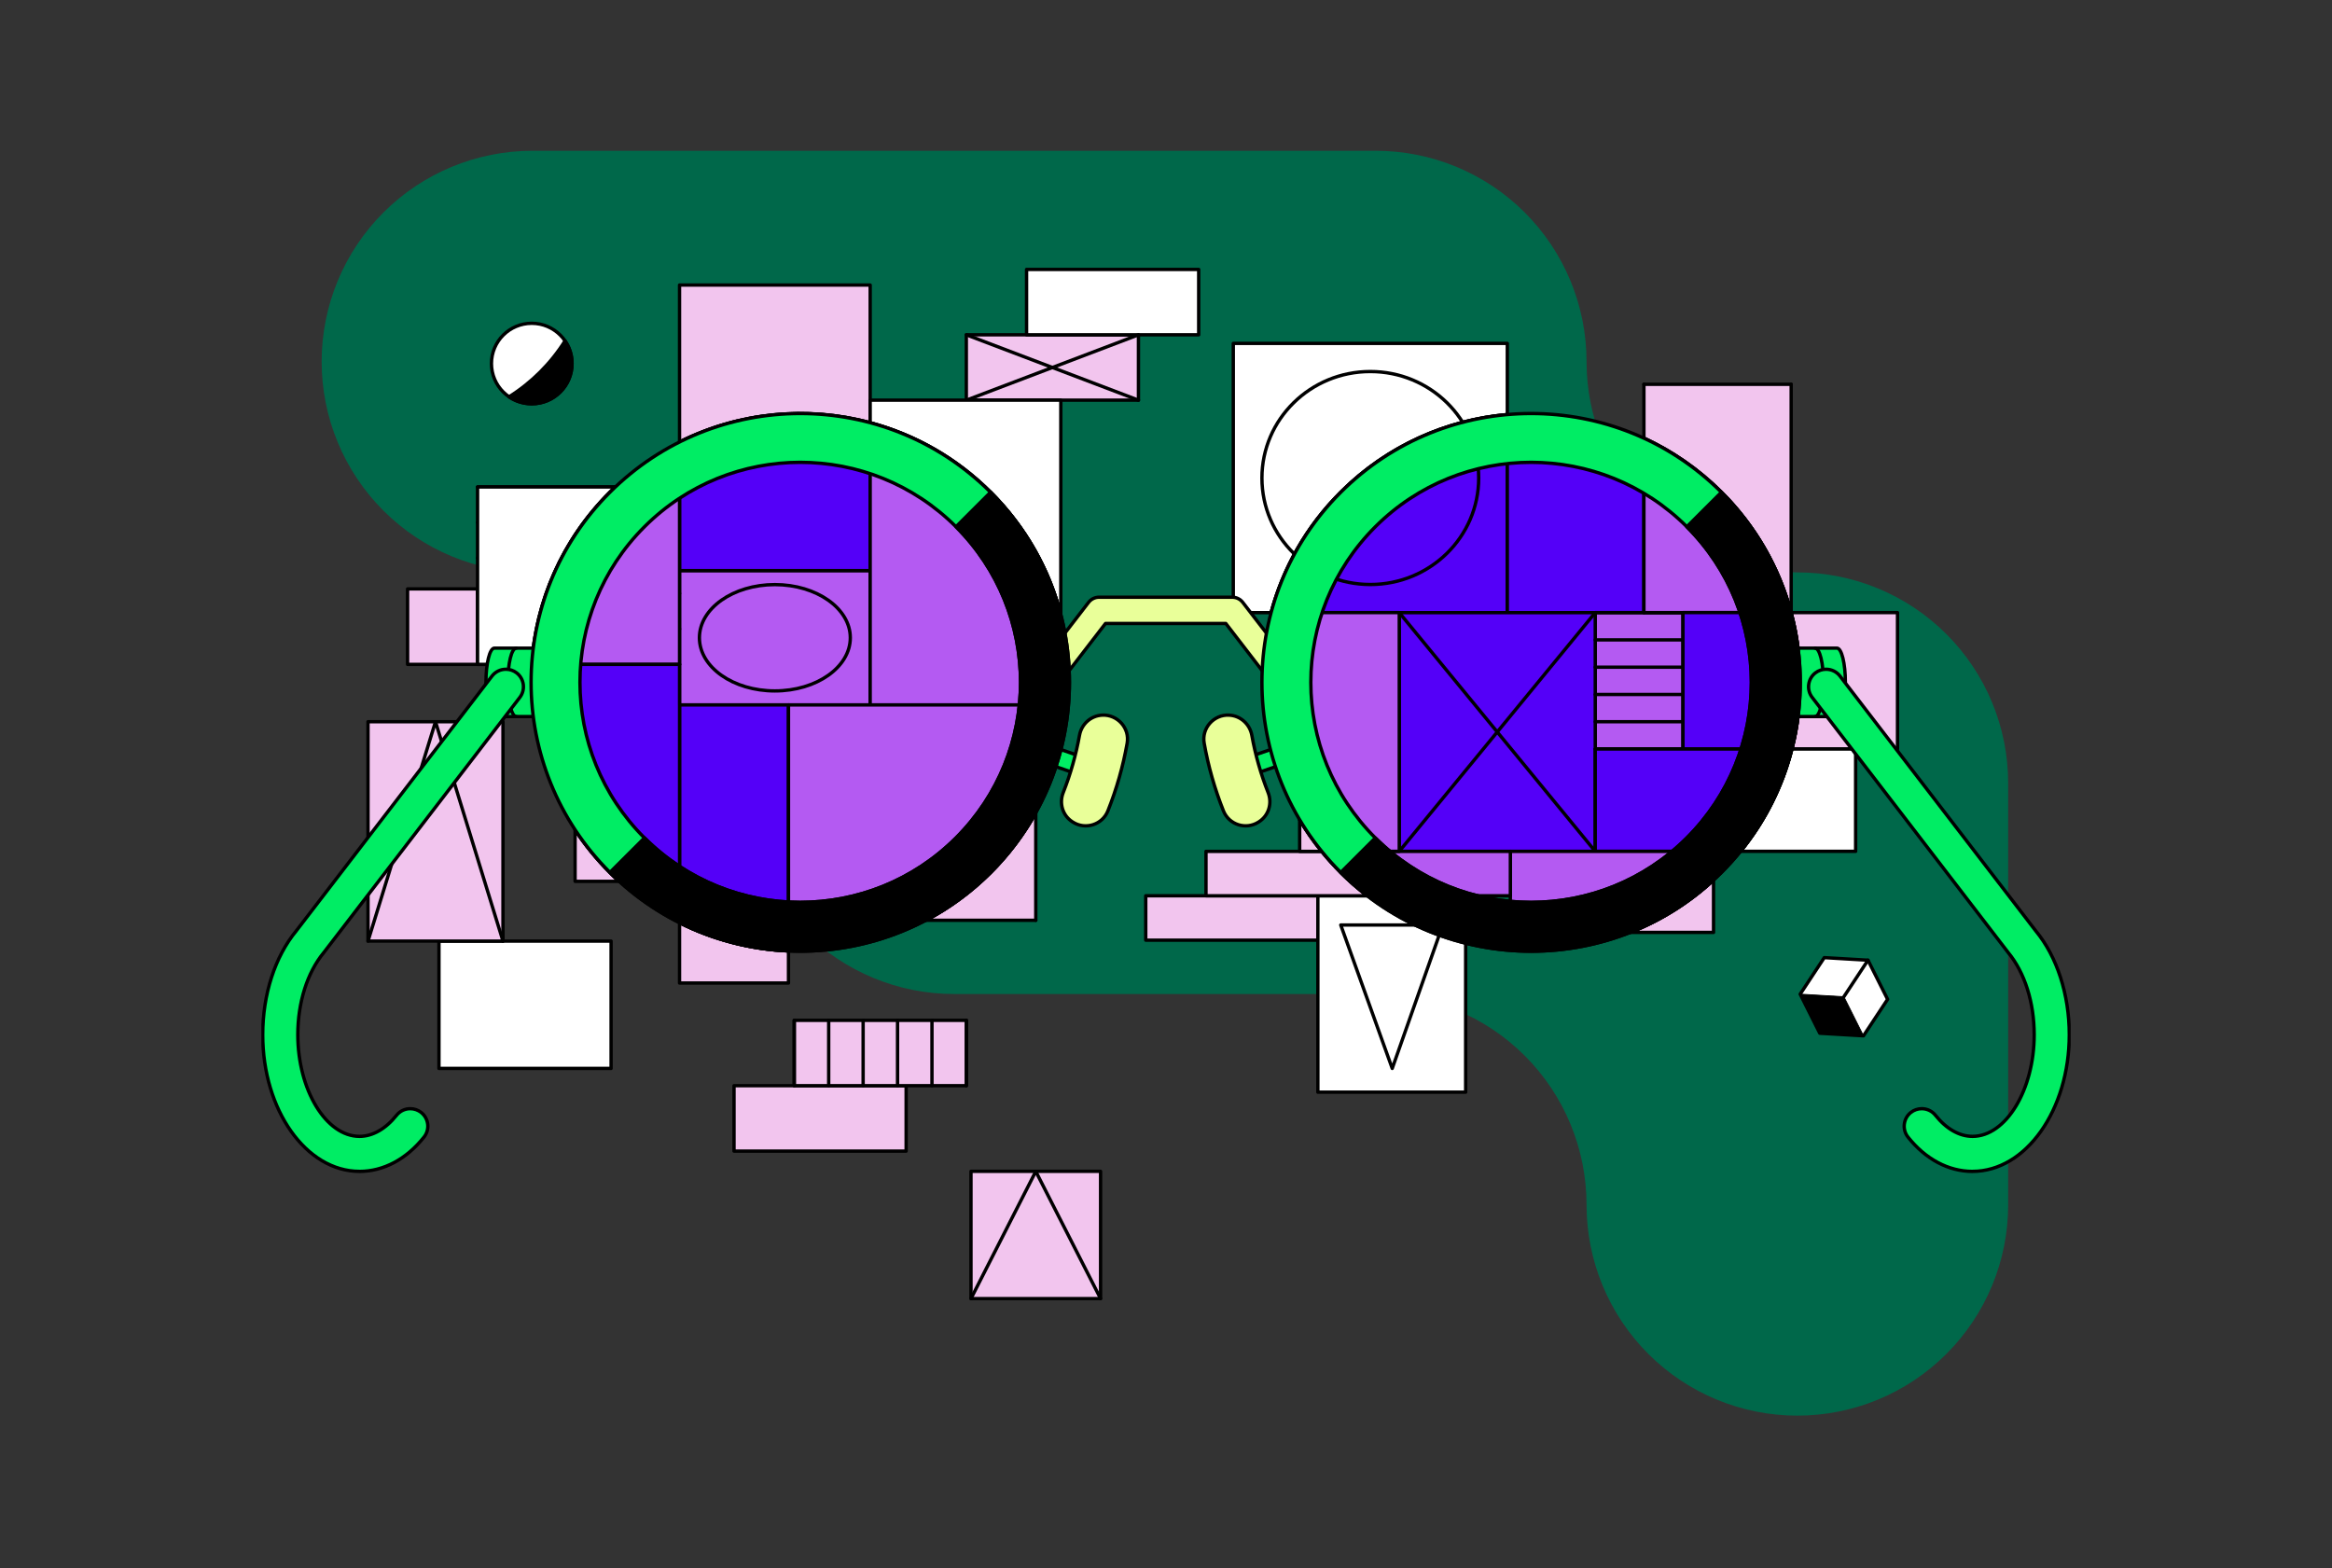<?xml version="1.0" encoding="utf-8"?>
<svg xmlns="http://www.w3.org/2000/svg" width="696" height="468" viewBox="0 0 696 468" fill="none">
<rect x="0" y="0" width="696" height="468" fill="#333333" stroke="none"/>
<path d="M473.514 107.919C473.514 124.606 480.142 140.61 491.942 152.409C503.742 164.209 519.745 170.838 536.432 170.838C553.12 170.838 569.123 177.467 580.923 189.266C592.722 201.066 599.351 217.07 599.351 233.757V359.595C599.351 376.282 592.722 392.285 580.923 404.085C569.123 415.885 553.12 422.514 536.432 422.514C519.745 422.514 503.742 415.885 491.942 404.085C480.142 392.285 473.514 376.282 473.514 359.595C473.514 342.907 466.885 326.904 455.085 315.104C443.285 303.305 427.282 296.676 410.595 296.676H284.757C268.07 296.676 252.066 290.047 240.266 278.247C228.467 266.448 221.838 250.444 221.838 233.757C221.838 217.07 215.209 201.066 203.409 189.266C191.61 177.467 175.606 170.838 158.919 170.838C142.232 170.838 126.228 164.209 114.429 152.409C102.629 140.61 96 124.606 96 107.919C96 91.232 102.629 75.228 114.429 63.428C126.228 51.629 142.232 45 158.919 45H410.575C418.839 44.997 427.023 46.623 434.659 49.784C442.295 52.944 449.233 57.579 455.078 63.422C460.923 69.264 465.559 76.201 468.722 83.836C471.885 91.471 473.514 99.655 473.514 107.919V107.919Z" fill="#00684A"/>
<g clip-path="url(#clip0_1_14388)">
<path d="M158.705 120.516C165.346 120.516 170.73 115.139 170.73 108.505C170.73 101.872 165.346 96.494 158.705 96.494C152.064 96.494 146.68 101.872 146.68 108.505C146.68 115.139 152.064 120.516 158.705 120.516Z" fill="white" stroke="black" stroke-linecap="round" stroke-linejoin="round"/>
<path d="M151.939 118.431C153.869 119.746 156.196 120.515 158.705 120.515C165.347 120.515 170.73 115.138 170.73 108.504C170.73 105.998 169.96 103.673 168.643 101.746C164.403 108.48 158.68 114.195 151.939 118.431Z" fill="black" stroke="black" stroke-linecap="round" stroke-linejoin="round"/>
<path d="M449.865 123.743V102.492H368.083V182.846H379.388C382.916 169.686 389.822 157.245 400.158 146.921C414.038 133.057 431.728 125.339 449.865 123.743Z" fill="white" stroke="black" stroke-linecap="round" stroke-linejoin="round"/>
<path d="M449.865 123.742C431.728 125.339 414.038 133.056 400.158 146.92C389.823 157.244 382.916 169.685 379.388 182.846H449.865V123.742Z" fill="#5400F8" stroke="black" stroke-linecap="round" stroke-linejoin="round"/>
<path d="M259.709 170.297H202.813V210.4H259.709V170.297Z" fill="#B45AF2" stroke="black" stroke-linecap="round" stroke-linejoin="round"/>
<path d="M142.531 175.758H121.645V198.299H142.531V175.758Z" fill="#F2C5EE" stroke="black" stroke-linecap="round" stroke-linejoin="round"/>
<path d="M339.776 99.928H288.405V119.441H339.776V99.928Z" fill="#F2C5EE" stroke="black" stroke-linecap="round" stroke-linejoin="round"/>
<path d="M357.756 80.414H306.385V99.928H357.756V80.414Z" fill="white" stroke="black" stroke-linecap="round" stroke-linejoin="round"/>
<path d="M270.442 324.049H219.071V343.562H270.442V324.049Z" fill="#F2C5EE" stroke="black" stroke-linecap="round" stroke-linejoin="round"/>
<path d="M288.422 304.527H237.05V324.041H288.422V304.527Z" fill="#F2C5EE" stroke="black" stroke-linecap="round" stroke-linejoin="round"/>
<path d="M393.326 267.354H341.955V280.605H393.326V267.354Z" fill="#F2C5EE" stroke="black" stroke-linecap="round" stroke-linejoin="round"/>
<path d="M182.383 280.887H131.011V318.888H182.383V280.887Z" fill="white" stroke="black" stroke-linecap="round" stroke-linejoin="round"/>
<path d="M150.117 215.404H109.835V280.877H150.117V215.404Z" fill="#F2C5EE" stroke="black" stroke-linecap="round" stroke-linejoin="round"/>
<path d="M449.865 182.846H490.636V132.411H449.865V182.846Z" fill="#5400F8" stroke="black" stroke-linecap="round" stroke-linejoin="round"/>
<path d="M476.101 223.561H502.296V182.846H476.101V223.561Z" fill="#B45AF2" stroke="black" stroke-linecap="round" stroke-linejoin="round"/>
<path d="M417.624 254.102H476.11V182.846H417.624V254.102Z" fill="#5400F8" stroke="black" stroke-linecap="round" stroke-linejoin="round"/>
<path d="M393.326 325.977H437.434V267.353H393.326V325.977Z" fill="white" stroke="black" stroke-linecap="round" stroke-linejoin="round"/>
<path d="M289.796 387.578H328.472V349.601H289.796V387.578Z" fill="#F2C5EE" stroke="black" stroke-linecap="round" stroke-linejoin="round"/>
<path d="M476.11 182.838L417.616 254.101" stroke="black" stroke-linecap="round" stroke-linejoin="round"/>
<path d="M417.616 182.838L476.11 254.101" stroke="black" stroke-linecap="round" stroke-linejoin="round"/>
<path d="M289.796 387.586L309.134 349.609L328.472 387.586" stroke="black" stroke-linecap="round" stroke-linejoin="round"/>
<path d="M476.11 190.986H502.297" stroke="black" stroke-linecap="round" stroke-linejoin="round"/>
<path d="M476.11 182.838H502.297" stroke="black" stroke-linecap="round" stroke-linejoin="round"/>
<path d="M476.11 207.273H502.297" stroke="black" stroke-linecap="round" stroke-linejoin="round"/>
<path d="M476.11 215.414H502.297" stroke="black" stroke-linecap="round" stroke-linejoin="round"/>
<path d="M476.11 223.553H502.297" stroke="black" stroke-linecap="round" stroke-linejoin="round"/>
<path d="M476.11 199.125H502.297" stroke="black" stroke-linecap="round" stroke-linejoin="round"/>
<path d="M142.531 155.93H202.814" stroke="black" stroke-linecap="round" stroke-linejoin="round"/>
<path d="M142.531 145.342H202.814" stroke="black" stroke-linecap="round" stroke-linejoin="round"/>
<path d="M142.531 177.113H202.814" stroke="black" stroke-linecap="round" stroke-linejoin="round"/>
<path d="M142.531 187.701H202.814" stroke="black" stroke-linecap="round" stroke-linejoin="round"/>
<path d="M142.531 198.299H202.814" stroke="black" stroke-linecap="round" stroke-linejoin="round"/>
<path d="M142.531 166.525H202.814" stroke="black" stroke-linecap="round" stroke-linejoin="round"/>
<path d="M278.152 304.527V324.041" stroke="black" stroke-linecap="round" stroke-linejoin="round"/>
<path d="M288.43 304.527V324.041" stroke="black" stroke-linecap="round" stroke-linejoin="round"/>
<path d="M257.605 304.527V324.041" stroke="black" stroke-linecap="round" stroke-linejoin="round"/>
<path d="M247.328 304.527V324.041" stroke="black" stroke-linecap="round" stroke-linejoin="round"/>
<path d="M237.05 304.527V324.041" stroke="black" stroke-linecap="round" stroke-linejoin="round"/>
<path d="M267.875 304.527V324.041" stroke="black" stroke-linecap="round" stroke-linejoin="round"/>
<path d="M235.328 210.393L309.134 274.674" stroke="black" stroke-linecap="round" stroke-linejoin="round"/>
<path d="M235.328 274.674L309.134 210.393" stroke="black" stroke-linecap="round" stroke-linejoin="round"/>
<path d="M231.261 206.214C243.697 206.214 253.779 199.111 253.779 190.348C253.779 181.586 243.697 174.482 231.261 174.482C218.825 174.482 208.743 181.586 208.743 190.348C208.743 199.111 218.825 206.214 231.261 206.214Z" stroke="black" stroke-linecap="round" stroke-linejoin="round"/>
<path d="M408.978 174.451C426.844 174.451 441.327 160.222 441.327 142.67C441.327 125.118 426.844 110.889 408.978 110.889C391.113 110.889 376.63 125.118 376.63 142.67C376.63 160.222 391.113 174.451 408.978 174.451Z" stroke="black" stroke-linecap="round" stroke-linejoin="round"/>
<path d="M150.117 280.886L129.976 215.404L109.835 280.886" stroke="black" stroke-linecap="round" stroke-linejoin="round"/>
<path d="M415.521 318.888L430.602 276.08H400.158L415.521 318.888Z" stroke="black" stroke-linecap="round" stroke-linejoin="round"/>
<path d="M490.636 182.838L534.587 114.693" stroke="black" stroke-linecap="round" stroke-linejoin="round"/>
<path d="M490.636 114.693L534.587 182.838" stroke="black" stroke-linecap="round" stroke-linejoin="round"/>
<path d="M288.405 119.441L339.784 99.928" stroke="black" stroke-linecap="round" stroke-linejoin="round"/>
<path d="M288.405 99.928L339.784 119.441" stroke="black" stroke-linecap="round" stroke-linejoin="round"/>
<path d="M202.813 293.402H235.327V283.807C224.139 283.319 213.05 280.498 202.813 275.369V293.394V293.402Z" fill="#F2C5EE" stroke="black" stroke-linecap="round" stroke-linejoin="round"/>
<path d="M259.709 126.184V85.08H202.813V131.941C220.536 123.057 240.86 121.138 259.709 126.184Z" fill="#F2C5EE" stroke="black" stroke-linecap="round" stroke-linejoin="round"/>
<path d="M295.643 146.921C306.169 157.435 313.143 170.141 316.604 183.566V119.441H259.709V126.183C272.869 129.707 285.316 136.606 295.643 146.921Z" fill="white" stroke="black" stroke-linecap="round" stroke-linejoin="round"/>
<path d="M183.691 145.34H142.531V198.289H158.697C159.947 179.578 167.707 161.214 182.026 146.912C182.565 146.366 183.128 145.861 183.683 145.332L183.691 145.34Z" fill="white" stroke="black" stroke-linecap="round" stroke-linejoin="round"/>
<path d="M309.134 242.488C305.573 248.907 301.093 254.954 295.643 260.397C289.78 266.254 283.246 271.01 276.272 274.675H309.134V242.488Z" fill="#F2C5EE" stroke="black" stroke-linecap="round" stroke-linejoin="round"/>
<path d="M171.641 247.648V263.043H184.818C183.873 262.182 182.946 261.306 182.027 260.396C178.06 256.433 174.598 252.157 171.633 247.648H171.641Z" fill="#F2C5EE" stroke="black" stroke-linecap="round" stroke-linejoin="round"/>
<path d="M235.327 210.393H202.813V275.377C213.05 280.506 224.139 283.327 235.327 283.815V210.401V210.393Z" fill="#5400F8" stroke="black" stroke-linecap="round" stroke-linejoin="round"/>
<path d="M202.813 170.298H259.709V126.183C240.86 121.137 220.536 123.048 202.813 131.941V170.298Z" fill="#5400F8" stroke="black" stroke-linecap="round" stroke-linejoin="round"/>
<path d="M259.709 126.184V210.393H316.604V183.567C313.143 170.141 306.169 157.435 295.643 146.922C285.316 136.606 272.877 129.707 259.709 126.184Z" fill="#B45AF2" stroke="black" stroke-linecap="round" stroke-linejoin="round"/>
<path d="M202.814 198.299V145.35H183.691C183.136 145.871 182.573 146.384 182.035 146.93C167.716 161.232 159.956 179.596 158.705 198.307H202.814V198.299Z" fill="#B45AF2" stroke="black" stroke-linecap="round" stroke-linejoin="round"/>
<path d="M309.134 242.488V210.4H235.328V274.682H276.272C283.237 271.018 289.78 266.261 295.643 260.405C301.093 254.962 305.581 248.915 309.134 242.496V242.488Z" fill="#B45AF2" stroke="black" stroke-linecap="round" stroke-linejoin="round"/>
<path d="M202.814 210.393V198.291H171.641V247.65C174.606 252.158 178.068 256.435 182.035 260.397C182.946 261.307 183.882 262.184 184.826 263.044H202.822V210.401L202.814 210.393Z" fill="#5400F8" stroke="black" stroke-linecap="round" stroke-linejoin="round"/>
<path d="M534.537 182.838H534.587V114.693H490.636V130.782C499.017 134.645 506.86 140.022 513.767 146.913C524.102 157.236 531.009 169.677 534.537 182.838Z" fill="#F2C5EE" stroke="black" stroke-linecap="round" stroke-linejoin="round"/>
<path d="M534.537 182.839C531.009 169.678 524.102 157.237 513.767 146.914C506.86 140.015 499.009 134.646 490.636 130.783V182.839H534.537Z" fill="#B45AF2" stroke="black" stroke-linecap="round" stroke-linejoin="round"/>
<path d="M566.322 182.838H534.537C538.107 196.156 538.189 210.202 534.786 223.553H566.322V182.838Z" fill="#F2C5EE" stroke="black" stroke-linecap="round" stroke-linejoin="round"/>
<path d="M534.537 182.838H502.296V223.553H534.777C538.189 210.202 538.098 196.156 534.529 182.838H534.537Z" fill="#5400F8" stroke="black" stroke-linecap="round" stroke-linejoin="round"/>
<path d="M553.826 223.553H534.786C532.003 234.464 526.893 244.911 519.44 254.093H553.826V223.553Z" fill="white" stroke="black" stroke-linecap="round" stroke-linejoin="round"/>
<path d="M476.11 223.553V254.093H519.448C526.893 244.911 532.003 234.464 534.794 223.553H476.118H476.11Z" fill="#5400F8" stroke="black" stroke-linecap="round" stroke-linejoin="round"/>
<path d="M511.415 278.296V262.629C503.928 269.536 495.456 274.756 486.47 278.296H511.415Z" fill="#F2C5EE" stroke="black" stroke-linecap="round" stroke-linejoin="round"/>
<path d="M450.768 254.102V278.297H486.462C495.447 274.757 503.928 269.537 511.406 262.63V254.102H450.759H450.768Z" fill="#B45AF2" stroke="black" stroke-linecap="round" stroke-linejoin="round"/>
<path d="M394.485 254.102H359.934V267.353H408.134C405.368 265.227 402.693 262.928 400.158 260.397C398.138 258.378 396.249 256.269 394.485 254.102Z" fill="#F2C5EE" stroke="black" stroke-linecap="round" stroke-linejoin="round"/>
<path d="M450.768 254.102H394.485C396.249 256.277 398.138 258.378 400.158 260.397C402.693 262.928 405.368 265.227 408.134 267.353H450.776V254.102H450.768Z" fill="#B45AF2" stroke="black" stroke-linecap="round" stroke-linejoin="round"/>
<path d="M387.893 254.1H394.485C392.034 251.081 389.839 247.93 387.893 244.662V254.1Z" fill="#F2C5EE" stroke="black" stroke-linecap="round" stroke-linejoin="round"/>
<path d="M417.616 182.838H387.893V244.655C389.839 247.914 392.034 251.074 394.485 254.093H417.616V182.838Z" fill="#B45AF2" stroke="black" stroke-linecap="round" stroke-linejoin="round"/>
<path d="M312.795 205.825C311.925 205.825 311.097 205.544 310.41 205.014C309.581 204.377 309.043 203.451 308.911 202.417C308.778 201.375 309.051 200.349 309.689 199.522L324.903 179.776C325.64 178.817 326.807 178.246 328.016 178.246H367.785C368.994 178.246 370.154 178.817 370.899 179.776L386.113 199.522C386.75 200.349 387.032 201.383 386.891 202.417C386.759 203.451 386.22 204.377 385.392 205.014C384.696 205.544 383.877 205.825 382.999 205.825C381.765 205.825 380.63 205.271 379.885 204.295L365.847 186.08H329.946L315.909 204.295C315.163 205.262 314.02 205.825 312.795 205.825Z" fill="#E9FF99" stroke="black" stroke-linecap="round" stroke-linejoin="round"/>
<path d="M323.921 226.236L308.008 220.744L306.272 225.764L322.185 231.255L323.921 226.236Z" fill="#00ED64" stroke="black" stroke-linecap="round" stroke-linejoin="round"/>
<path d="M373.627 231.257L389.541 225.766L387.804 220.746L371.891 226.238L373.627 231.257Z" fill="#00ED64" stroke="black" stroke-linecap="round" stroke-linejoin="round"/>
<path d="M161.214 193.441H147.55C146.158 193.441 145.032 198.016 145.032 203.657C145.032 209.299 146.158 213.873 147.55 213.873H161.214V193.441Z" fill="#00ED64" stroke="black" stroke-linecap="round" stroke-linejoin="round"/>
<path d="M154.084 213.873C152.693 213.873 151.566 209.299 151.566 203.657C151.566 198.016 152.693 193.441 154.084 193.441" stroke="black" stroke-linecap="round" stroke-linejoin="round"/>
<path d="M534.587 193.441H548.252C549.643 193.441 550.769 198.016 550.769 203.657C550.769 209.299 549.643 213.873 548.252 213.873H534.587V193.441Z" fill="#00ED64" stroke="black" stroke-linecap="round" stroke-linejoin="round"/>
<path d="M541.717 213.873C543.109 213.873 544.235 209.299 544.235 203.657C544.235 198.016 543.109 193.441 541.717 193.441" stroke="black" stroke-linecap="round" stroke-linejoin="round"/>
<path d="M295.643 146.921C264.272 115.586 213.406 115.586 182.035 146.921C150.664 178.255 150.664 229.062 182.035 260.396C213.406 291.73 264.272 291.73 295.643 260.396C327.014 229.062 327.014 178.255 295.643 146.921ZM192.345 250.089C166.672 224.446 166.672 182.863 192.345 157.219C218.019 131.576 259.651 131.576 285.324 157.219C310.997 182.863 310.997 224.446 285.324 250.089C259.651 275.732 218.019 275.732 192.345 250.089Z" fill="#00ED64" stroke="black" stroke-linecap="round" stroke-linejoin="round"/>
<path d="M295.643 146.92L285.332 157.219C311.006 182.862 311.006 224.446 285.332 250.089C259.659 275.732 218.027 275.732 192.354 250.089L182.043 260.388C213.414 291.722 264.28 291.722 295.651 260.388C327.022 229.053 327.022 178.246 295.651 146.912L295.643 146.92Z" fill="black" stroke="black" stroke-linecap="round" stroke-linejoin="round"/>
<path d="M513.767 260.396C545.138 229.062 545.138 178.255 513.767 146.921C482.395 115.586 431.529 115.586 400.158 146.921C368.787 178.255 368.787 229.062 400.158 260.396C431.529 291.73 482.395 291.73 513.767 260.396ZM503.456 250.089C477.783 275.732 436.15 275.732 410.477 250.089C384.804 224.446 384.804 182.863 410.477 157.219C436.15 131.576 477.783 131.576 503.456 157.219C529.129 182.863 529.129 224.446 503.456 250.089Z" fill="#00ED64" stroke="black" stroke-linecap="round" stroke-linejoin="round"/>
<path d="M400.158 260.397L410.469 250.098C436.142 275.741 477.774 275.741 503.448 250.098C529.121 224.455 529.121 182.872 503.448 157.228L513.758 146.93C545.129 178.264 545.129 229.071 513.758 260.405C482.387 291.739 431.521 291.739 400.15 260.405L400.158 260.397Z" fill="black" stroke="black" stroke-linecap="round" stroke-linejoin="round"/>
<path d="M588.708 349.61C604.634 349.61 617.586 331.321 617.586 308.837C617.586 296.826 613.934 285.51 607.557 277.801L549.163 201.789C548.161 200.491 546.645 199.746 545.005 199.746C543.846 199.746 542.744 200.118 541.825 200.821C539.531 202.575 539.1 205.867 540.856 208.15L599.366 284.311C604.311 290.3 607.118 299.209 607.118 308.837C607.118 325.274 598.687 339.163 588.708 339.163C584.799 339.163 580.873 336.929 577.652 332.876C576.65 331.618 575.159 330.899 573.552 330.899C572.376 330.899 571.217 331.304 570.298 332.032C569.204 332.901 568.517 334.141 568.351 335.531C568.194 336.921 568.583 338.286 569.453 339.378C574.703 345.979 581.544 349.618 588.708 349.618V349.61Z" fill="#00ED64" stroke="black" stroke-linecap="round" stroke-linejoin="round"/>
<path d="M107.292 349.61C91.367 349.61 78.414 331.321 78.414 308.837C78.414 296.826 82.066 285.51 88.443 277.801L146.837 201.789C147.84 200.491 149.355 199.746 150.995 199.746C152.154 199.746 153.256 200.118 154.175 200.821C156.469 202.575 156.9 205.867 155.144 208.15L96.634 284.311C91.69 290.3 88.882 299.209 88.882 308.837C88.882 325.274 97.313 339.163 107.292 339.163C111.201 339.163 115.127 336.929 118.348 332.876C119.351 331.618 120.841 330.899 122.448 330.899C123.624 330.899 124.783 331.304 125.703 332.032C126.796 332.901 127.483 334.141 127.649 335.531C127.806 336.921 127.417 338.286 126.547 339.378C121.297 345.979 114.456 349.618 107.292 349.618V349.61Z" fill="#00ED64" stroke="black" stroke-linecap="round" stroke-linejoin="round"/>
<path d="M328.969 213.444C325.557 213.601 322.782 216.124 322.178 219.482C321.134 225.289 319.519 231.013 317.325 236.556C316.049 239.773 317.159 243.438 320.083 245.291L320.207 245.373C323.967 247.756 329.002 246.159 330.65 242.032C333.267 235.472 335.188 228.705 336.406 221.831C337.209 217.315 333.549 213.228 328.961 213.435L328.969 213.444Z" fill="#E9FF99" stroke="black" stroke-linecap="round" stroke-linejoin="round"/>
<path d="M366.833 213.444C370.245 213.601 373.019 216.124 373.624 219.482C374.667 225.289 376.282 231.013 378.477 236.556C379.752 239.773 378.642 243.438 375.719 245.291L375.595 245.373C371.835 247.756 366.8 246.159 365.152 242.032C362.535 235.472 360.613 228.705 359.396 221.831C358.592 217.315 362.253 213.228 366.841 213.435L366.833 213.444Z" fill="#E9FF99" stroke="black" stroke-linecap="round" stroke-linejoin="round"/>
<path d="M557.511 286.586L544.467 285.816L537.278 296.711L543.125 308.382L556.169 309.152L563.366 298.258L557.511 286.586Z" fill="white" stroke="black" stroke-linecap="round" stroke-linejoin="round"/>
<path d="M543.125 308.383L556.169 309.152L550.322 297.48L537.278 296.711L543.125 308.383Z" fill="black" stroke="black" stroke-width="0.25" stroke-linecap="round" stroke-linejoin="round"/>
<path d="M557.51 286.586L550.322 297.48" stroke="black" stroke-linecap="round" stroke-linejoin="round"/>
</g>
<defs>
<clipPath id="clip0_1_14388">
<rect width="540" height="308" fill="white" transform="translate(78 80)"/>
</clipPath>
</defs>
</svg>